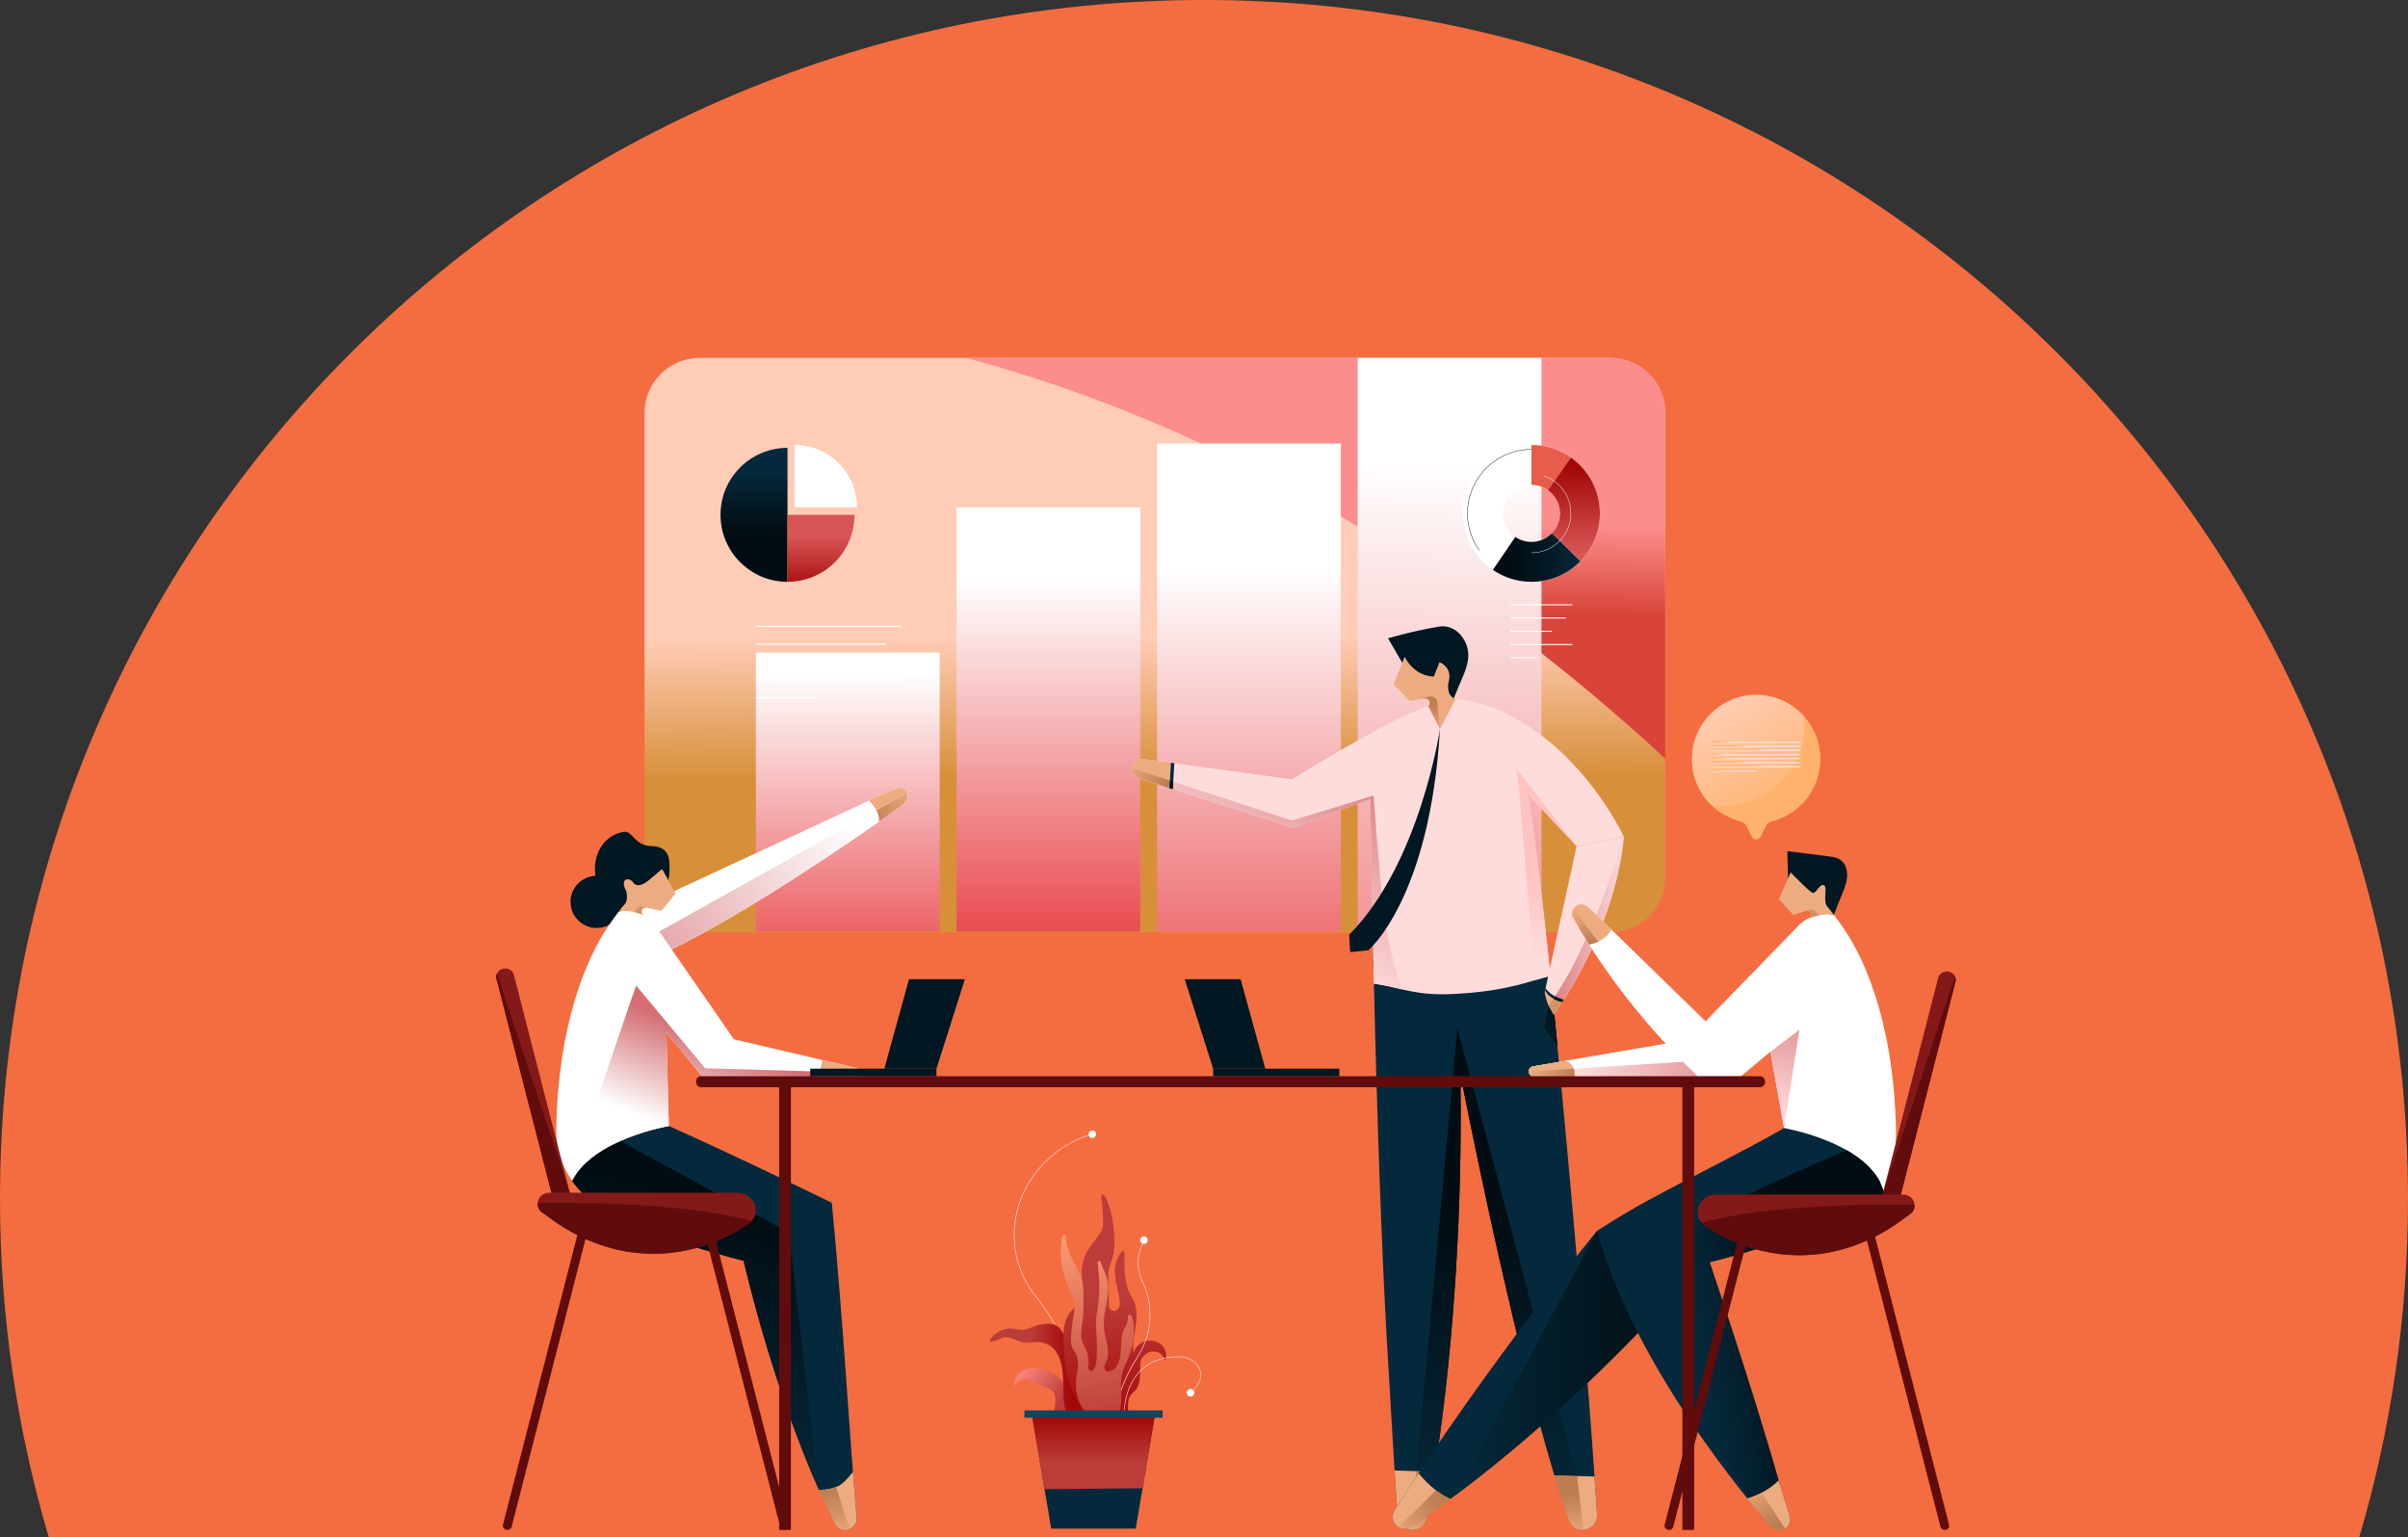<?xml version="1.0" encoding="UTF-8"?>
<svg width="296px" height="189px" viewBox="0 0 296 189" version="1.1" xmlns="http://www.w3.org/2000/svg" xmlns:xlink="http://www.w3.org/1999/xlink">
    <rect x="0" y="0" width="296" height="189" fill="#333333" stroke="none"/>
    <title>ill-02</title>
    <defs>
        <linearGradient x1="100.041%" y1="31.56%" x2="100.469%" y2="72.62%" id="linearGradient-1">
            <stop stop-color="#FFCCB6" offset="40%"></stop>
            <stop stop-color="#D88F39" offset="100%"></stop>
        </linearGradient>
        <linearGradient x1="101.112%" y1="27.464%" x2="100.172%" y2="64.334%" id="linearGradient-2">
            <stop stop-color="#FB8D8C" offset="40%"></stop>
            <stop stop-color="#D84439" offset="100%"></stop>
        </linearGradient>
        <linearGradient x1="55.756%" y1="18.352%" x2="54.741%" y2="160.876%" id="linearGradient-3">
            <stop stop-color="#FFFFFF" offset="0%"></stop>
            <stop stop-color="#E8464B" offset="100%"></stop>
        </linearGradient>
        <linearGradient x1="100.451%" y1="25.183%" x2="100.451%" y2="124.186%" id="linearGradient-4">
            <stop stop-color="#FFFFFF" offset="0%"></stop>
            <stop stop-color="#E8464B" offset="100%"></stop>
        </linearGradient>
        <linearGradient x1="100.452%" y1="16.937%" x2="100.452%" y2="102.695%" id="linearGradient-5">
            <stop stop-color="#FFFFFF" offset="0%"></stop>
            <stop stop-color="#E8464B" offset="100%"></stop>
        </linearGradient>
        <linearGradient x1="100.452%" y1="7.302%" x2="100.452%" y2="117.732%" id="linearGradient-6">
            <stop stop-color="#FFFFFF" offset="0%"></stop>
            <stop stop-color="#E8464B" offset="100%"></stop>
        </linearGradient>
        <linearGradient x1="27.694%" y1="0.015%" x2="90.983%" y2="43.071%" id="linearGradient-7">
            <stop stop-color="#F98178" offset="0%"></stop>
            <stop stop-color="#BC3C39" offset="100%"></stop>
        </linearGradient>
        <linearGradient x1="79.825%" y1="100.885%" x2="39.753%" y2="100.885%" id="linearGradient-8">
            <stop stop-color="#A30808" offset="0%"></stop>
            <stop stop-color="#BC3C39" offset="100%"></stop>
        </linearGradient>
        <linearGradient x1="-0.807%" y1="105%" x2="-0.807%" y2="46.157%" id="linearGradient-9">
            <stop stop-color="#A30808" offset="0%"></stop>
            <stop stop-color="#BC3C39" offset="100%"></stop>
        </linearGradient>
        <linearGradient x1="55.338%" y1="1.858%" x2="61.243%" y2="102.607%" id="linearGradient-10">
            <stop stop-color="#F9986F" offset="0%"></stop>
            <stop stop-color="#BC3C39" offset="100%"></stop>
        </linearGradient>
        <linearGradient x1="100.68%" y1="-0.398%" x2="100.68%" y2="61.611%" id="linearGradient-11">
            <stop stop-color="#A30808" offset="0%"></stop>
            <stop stop-color="#BC3C39" offset="100%"></stop>
        </linearGradient>
        <linearGradient x1="102.608%" y1="88.564%" x2="102.608%" y2="46.538%" id="linearGradient-12">
            <stop stop-color="#FFDCDC" offset="0%"></stop>
            <stop stop-color="#FFC3C2" offset="100%"></stop>
        </linearGradient>
        <linearGradient x1="100.516%" y1="111.038%" x2="100.516%" y2="40.624%" id="linearGradient-13">
            <stop stop-color="#05293C" offset="0%"></stop>
            <stop stop-color="#010D12" offset="100%"></stop>
        </linearGradient>
        <linearGradient x1="86.143%" y1="110.079%" x2="69.255%" y2="23.325%" id="linearGradient-14">
            <stop stop-color="#EDAC80" offset="0%"></stop>
            <stop stop-color="#BD7E52" offset="100%"></stop>
        </linearGradient>
        <linearGradient x1="53.854%" y1="125.693%" x2="57.095%" y2="24.086%" id="linearGradient-15">
            <stop stop-color="#EDAC80" offset="0%"></stop>
            <stop stop-color="#BD7E52" offset="100%"></stop>
        </linearGradient>
        <linearGradient x1="67.732%" y1="116.267%" x2="61.585%" y2="36.378%" id="linearGradient-16">
            <stop stop-color="#EDAC80" offset="0%"></stop>
            <stop stop-color="#BD7E52" offset="100%"></stop>
        </linearGradient>
        <linearGradient x1="86.31%" y1="100.294%" x2="143.881%" y2="31.643%" id="linearGradient-17">
            <stop stop-color="#FFDCDC" offset="0%"></stop>
            <stop stop-color="#D46E72" offset="100%"></stop>
        </linearGradient>
        <linearGradient x1="-28.431%" y1="52.826%" x2="91.012%" y2="64.189%" id="linearGradient-18">
            <stop stop-color="#EDAC80" offset="0%"></stop>
            <stop stop-color="#BD7E52" offset="100%"></stop>
        </linearGradient>
        <linearGradient x1="100%" y1="-0.453%" x2="0%" y2="-0.453%" id="linearGradient-19">
            <stop stop-color="#FFDCDC" offset="0%"></stop>
            <stop stop-color="#D46E72" offset="100%"></stop>
        </linearGradient>
        <linearGradient x1="88.913%" y1="44.297%" x2="-62.609%" y2="91.989%" id="linearGradient-20">
            <stop stop-color="#FFFFFF" offset="0%"></stop>
            <stop stop-color="#D46E72" offset="100%"></stop>
        </linearGradient>
        <linearGradient x1="131.044%" y1="21.657%" x2="-13.616%" y2="106.435%" id="linearGradient-21">
            <stop stop-color="#EDAC80" offset="0%"></stop>
            <stop stop-color="#BD7E52" offset="100%"></stop>
        </linearGradient>
        <linearGradient x1="12.487%" y1="94.115%" x2="24.704%" y2="11.773%" id="linearGradient-22">
            <stop stop-color="#05293C" offset="0%"></stop>
            <stop stop-color="#010D12" offset="100%"></stop>
        </linearGradient>
        <linearGradient x1="34.984%" y1="123.999%" x2="23.968%" y2="11.443%" id="linearGradient-23">
            <stop stop-color="#EDAC80" offset="0%"></stop>
            <stop stop-color="#BD7E52" offset="100%"></stop>
        </linearGradient>
        <linearGradient x1="4.912%" y1="56.07%" x2="29.18%" y2="14.647%" id="linearGradient-24">
            <stop stop-color="#FFFFFF" offset="0%"></stop>
            <stop stop-color="#D46E72" offset="100%"></stop>
        </linearGradient>
        <linearGradient x1="26.217%" y1="26.519%" x2="101.018%" y2="35.236%" id="linearGradient-25">
            <stop stop-color="#FFDCDC" offset="0%"></stop>
            <stop stop-color="#D46E72" offset="100%"></stop>
        </linearGradient>
        <linearGradient x1="0%" y1="-0.314%" x2="100%" y2="-0.314%" id="linearGradient-26">
            <stop stop-color="#05293C" offset="0%"></stop>
            <stop stop-color="#010D12" offset="100%"></stop>
        </linearGradient>
        <linearGradient x1="9.48%" y1="15.664%" x2="49.198%" y2="4.39%" id="linearGradient-27">
            <stop stop-color="#05293C" offset="0%"></stop>
            <stop stop-color="#010D12" offset="100%"></stop>
        </linearGradient>
        <linearGradient x1="40.746%" y1="88.992%" x2="51.378%" y2="-63.64%" id="linearGradient-28">
            <stop stop-color="#FFDCDC" offset="0%"></stop>
            <stop stop-color="#D46E72" offset="100%"></stop>
        </linearGradient>
        <linearGradient x1="0%" y1="-10.02%" x2="99.451%" y2="-10.02%" id="linearGradient-29">
            <stop stop-color="#EDAC80" offset="0%"></stop>
            <stop stop-color="#BD7E52" offset="100%"></stop>
        </linearGradient>
        <linearGradient x1="26.148%" y1="-4.679%" x2="80.868%" y2="90.436%" id="linearGradient-30">
            <stop stop-color="#EDAC80" offset="0%"></stop>
            <stop stop-color="#BD7E52" offset="100%"></stop>
        </linearGradient>
        <linearGradient x1="28.929%" y1="-42.84%" x2="89.961%" y2="71.311%" id="linearGradient-31">
            <stop stop-color="#EDAC80" offset="0%"></stop>
            <stop stop-color="#BD7E52" offset="100%"></stop>
        </linearGradient>
        <linearGradient x1="-34.133%" y1="75.872%" x2="69.143%" y2="22.305%" id="linearGradient-32">
            <stop stop-color="#EDAC80" offset="0%"></stop>
            <stop stop-color="#BD7E52" offset="100%"></stop>
        </linearGradient>
        <linearGradient x1="41.737%" y1="-79.297%" x2="133.799%" y2="78.005%" id="linearGradient-33">
            <stop stop-color="#FFDCDC" offset="0%"></stop>
            <stop stop-color="#FFB26C" offset="100%"></stop>
        </linearGradient>
        <linearGradient x1="5.3%" y1="58.152%" x2="-1.641%" y2="49.125%" id="linearGradient-34">
            <stop stop-color="#FFDCDC" offset="0%"></stop>
            <stop stop-color="#FFB26C" offset="100%"></stop>
        </linearGradient>
        <linearGradient x1="5.016%" y1="57.787%" x2="-1.916%" y2="48.76%" id="linearGradient-35">
            <stop stop-color="#FFDCDC" offset="0%"></stop>
            <stop stop-color="#FFB26C" offset="100%"></stop>
        </linearGradient>
        <linearGradient x1="4.741%" y1="57.415%" x2="-2.201%" y2="48.388%" id="linearGradient-36">
            <stop stop-color="#FFDCDC" offset="0%"></stop>
            <stop stop-color="#FFB26C" offset="100%"></stop>
        </linearGradient>
        <linearGradient x1="4.456%" y1="57.033%" x2="-2.531%" y2="48.005%" id="linearGradient-37">
            <stop stop-color="#FFDCDC" offset="0%"></stop>
            <stop stop-color="#FFB26C" offset="100%"></stop>
        </linearGradient>
        <linearGradient x1="4.172%" y1="56.676%" x2="-2.806%" y2="47.649%" id="linearGradient-38">
            <stop stop-color="#FFDCDC" offset="0%"></stop>
            <stop stop-color="#FFB26C" offset="100%"></stop>
        </linearGradient>
        <linearGradient x1="3.897%" y1="56.308%" x2="-3.09%" y2="47.281%" id="linearGradient-39">
            <stop stop-color="#FFDCDC" offset="0%"></stop>
            <stop stop-color="#FFB26C" offset="100%"></stop>
        </linearGradient>
        <linearGradient x1="3.613%" y1="55.938%" x2="-3.374%" y2="46.911%" id="linearGradient-40">
            <stop stop-color="#FFDCDC" offset="0%"></stop>
            <stop stop-color="#FFB26C" offset="100%"></stop>
        </linearGradient>
        <linearGradient x1="6.713%" y1="72.343%" x2="-7.331%" y2="36.066%" id="linearGradient-41">
            <stop stop-color="#FFDCDC" offset="0%"></stop>
            <stop stop-color="#FFB26C" offset="100%"></stop>
        </linearGradient>
        <linearGradient x1="101.241%" y1="16.666%" x2="101.241%" y2="62.663%" id="linearGradient-42">
            <stop stop-color="#05293C" offset="0%"></stop>
            <stop stop-color="#010D12" offset="100%"></stop>
        </linearGradient>
        <linearGradient x1="-1.242%" y1="114.091%" x2="-1.242%" y2="32.527%" id="linearGradient-43">
            <stop stop-color="#A30808" offset="0%"></stop>
            <stop stop-color="#D85555" offset="100%"></stop>
        </linearGradient>
        <linearGradient x1="101.595%" y1="9.539%" x2="101.595%" y2="92.024%" id="linearGradient-44">
            <stop stop-color="#A30808" offset="0%"></stop>
            <stop stop-color="#D85555" offset="100%"></stop>
        </linearGradient>
        <linearGradient x1="103.616%" y1="101.713%" x2="25.565%" y2="101.713%" id="linearGradient-45">
            <stop stop-color="#05293C" offset="0%"></stop>
            <stop stop-color="#010D12" offset="100%"></stop>
        </linearGradient>
    </defs>
    <g id="Page-1" stroke="none" stroke-width="1" fill="none" fill-rule="evenodd">
        <g id="ill-02">
            <path d="M5.996,189 L290.004,189 C293.906,175.796 296,161.822 296,147.363 C296,65.978 229.737,0 148,0 C66.263,0 0,65.978 0,147.363 C0,161.822 2.094,175.796 5.996,189 Z" id="Path" fill="#F36D40"></path>
            <path d="M197.935,114.648 L85.997,114.648 C82.259,114.648 79.228,111.616 79.228,107.879 L79.228,50.764 C79.228,47.027 82.259,44 85.997,44 L197.935,44 C201.672,44 204.699,47.027 204.699,50.764 L204.699,107.879 C204.699,111.616 201.672,114.648 197.935,114.648 Z" id="Path" fill="url(#linearGradient-1)" fill-rule="nonzero" style="mix-blend-mode: overlay;"></path>
            <path d="M118.749,44 L197.935,44 C201.672,44 204.699,47.027 204.699,50.764 L204.699,93.277 C172.249,63.26 140.856,49.915 118.749,44 Z" id="Path" fill="url(#linearGradient-2)" fill-rule="nonzero" style="mix-blend-mode: overlay;"></path>
            <polygon id="Path" fill="url(#linearGradient-3)" fill-rule="nonzero" points="189.484 114.54 166.891 114.54 166.891 44 189.484 44"></polygon>
            <polygon id="Path" fill="url(#linearGradient-4)" fill-rule="nonzero" points="164.825 114.541 142.231 114.541 142.231 54.527 164.825 54.527"></polygon>
            <polygon id="Path" fill="url(#linearGradient-5)" fill-rule="nonzero" points="140.166 114.54 117.578 114.54 117.578 62.375 140.166 62.375"></polygon>
            <polygon id="Path" fill="url(#linearGradient-6)" fill-rule="nonzero" points="115.508 114.54 92.919 114.54 92.919 80.228 115.508 80.228"></polygon>
            <path d="M126.362,168.291 C128.703,167.718 130.641,169.763 130.703,170.014 C130.938,170.996 131.5,171.824 131.889,172.739 C132.098,173.23 132.267,173.751 132.369,174.283 L129.383,174.283 C129.583,173.271 129.956,172.253 129.568,171.338 C129.199,170.464 128.213,170.684 127.635,170.188 C127.073,169.702 126.357,169.554 125.922,169.579 C125.508,169.605 125.109,169.82 124.695,170.418 C124.572,170.101 124.716,168.695 126.362,168.291 Z" id="Path" fill="url(#linearGradient-7)" fill-rule="nonzero"></path>
            <path d="M131.474,167.631 C131.269,164.482 127.506,159.67 127.47,159.624 C127.402,159.543 127.334,159.461 127.266,159.379 C124.27,155.683 123.774,150.508 125.998,146.193 C128.876,140.605 134.214,139.424 134.265,139.414 L134.281,139.491 C134.229,139.501 128.928,140.677 126.07,146.229 C123.861,150.519 124.352,155.657 127.327,159.328 C127.395,159.41 127.464,159.492 127.532,159.573 C127.573,159.624 131.351,164.451 131.555,167.626 L131.474,167.631 Z" id="Path" fill="#FFCCCC" fill-rule="nonzero"></path>
            <path d="M124.49,163.347 C124.848,163.393 125.196,163.515 125.554,163.515 C126.111,163.521 126.633,163.244 127.159,163.055 C127.66,162.881 128.177,162.779 128.698,162.759 C129.117,162.743 129.562,162.784 129.93,163.025 C130.687,163.526 130.902,164.681 131.51,165.407 C132.016,166.005 132.778,166.286 133.192,166.977 C133.407,167.324 133.504,167.749 133.586,168.168 C133.995,170.167 134.21,172.227 134.174,174.283 L131.546,174.283 C131.111,173.756 130.861,173.051 130.759,172.33 C130.697,171.87 130.708,171.409 130.713,170.949 C130.713,170.445 130.697,169.942 130.667,169.441 C130.631,168.771 130.569,168.102 130.391,167.462 C130.217,166.823 129.92,166.22 129.48,165.785 C128.821,165.131 127.906,164.932 127.042,165.013 C126.73,165.044 126.418,165.105 126.111,165.09 C125.191,165.039 124.347,164.313 123.437,164.431 C122.962,164.492 122.108,165.131 121.663,164.865 C121.801,164.349 122.461,163.889 122.859,163.674 C123.366,163.398 123.933,163.275 124.49,163.347 Z" id="Path" fill="url(#linearGradient-8)" fill-rule="nonzero"></path>
            <path d="M135.462,147.865 C135.437,147.64 135.227,146.981 135.472,146.873 C135.667,146.786 135.933,147.226 135.999,147.379 C137.037,149.839 137.221,153.239 136.725,154.737 C136.567,155.212 136.382,155.677 136.296,156.179 C136.224,156.628 136.234,157.099 136.244,157.559 C136.268,158.503 136.292,159.446 136.316,160.386 C136.321,160.529 136.321,160.678 136.377,160.811 C136.475,161.056 136.73,161.179 136.965,161.174 C136.969,161.174 136.97,161.174 136.97,161.174 C137.369,161.153 137.676,160.739 137.656,160.274 C137.589,158.791 136.904,157.329 137.068,155.836 C137.155,155.095 137.456,154.389 137.916,153.862 C138.029,153.73 138.249,153.816 138.238,153.99 C138.167,155.749 138.172,157.574 138.913,159.088 C139.092,159.446 139.302,159.778 139.45,160.151 C140.202,162.058 139.056,164.292 139.343,166.363 C139.604,165.289 140.687,164.717 141.643,164.834 C142.155,164.901 142.666,165.136 143.003,165.586 C143.341,166.036 143.469,166.726 143.228,167.253 C143.157,167.36 143.096,166.956 142.932,166.726 C142.819,166.568 142.697,166.44 142.569,166.348 C142.38,166.199 141.633,166.036 141.066,166.327 C140.795,166.465 140.468,166.793 140.309,167.084 C140.212,167.268 140.181,167.488 140.171,167.708 C140.115,168.807 140.268,170.09 139.604,170.878 C139.445,171.067 139.246,171.2 139.082,171.389 C138.504,172.084 138.607,173.245 138.816,174.18 L133.238,174.18 C132.891,172.774 132.057,171.599 131.551,170.254 C130.999,168.776 130.856,167.145 130.753,165.54 C130.661,164.006 130.677,162.252 131.653,161.209 C132.164,160.662 132.931,160.33 133.126,159.553 C133.177,159.348 133.182,159.129 133.182,158.919 C133.202,157.876 132.574,156.235 133.438,154.241 C133.576,153.924 133.755,153.637 133.949,153.367 L135.007,151.935 C135.207,151.664 135.411,151.383 135.508,151.045 C135.59,150.779 135.595,150.488 135.595,150.202 C135.595,149.419 135.549,148.637 135.462,147.865 Z" id="Path" fill="url(#linearGradient-9)" fill-rule="nonzero"></path>
            <path d="M138.233,173.403 L138.151,173.398 C138.151,173.367 138.233,170.305 140.294,168.372 C141.5,167.232 143.147,166.706 145.181,166.792 C146.102,166.828 146.94,167.324 147.38,168.076 C147.779,168.766 147.942,169.855 146.47,171.108 L146.419,171.046 C147.569,170.07 147.866,169.083 147.308,168.117 C146.884,167.386 146.071,166.91 145.176,166.869 C143.167,166.782 141.541,167.309 140.345,168.429 C138.31,170.341 138.233,173.373 138.233,173.403 Z" id="Path" fill="#FFCCCC" fill-rule="nonzero"></path>
            <path d="M137.379,173.163 C137.354,171.092 138.703,168.521 139.844,166.726 C141.587,163.975 141.802,160.58 140.426,157.646 C140.345,157.467 140.288,157.37 140.288,157.365 C139.205,154.68 140.549,152.656 140.564,152.635 L140.631,152.681 C140.616,152.702 139.297,154.691 140.36,157.334 C140.36,157.334 140.416,157.436 140.498,157.61 C141.889,160.575 141.669,163.996 139.91,166.767 C138.985,168.229 137.436,171 137.456,173.163 L137.379,173.163 Z" id="Path" fill="#FFCCCC" fill-rule="nonzero"></path>
            <path d="M134.036,174.304 C133.785,173.843 133.371,173.531 133.074,173.107 C132.512,172.31 132.221,171.016 132.262,169.983 C132.308,168.95 132.65,168.081 132.456,167.074 C132.405,166.808 132.328,166.542 132.195,166.312 C132.088,166.128 131.945,165.97 131.842,165.781 C131.597,165.32 131.612,164.738 131.653,164.196 C131.725,163.296 131.842,162.401 132.006,161.517 C132.077,161.128 132.159,160.739 132.108,160.346 C132.067,160.008 131.929,159.696 131.796,159.39 C130.978,157.518 130.206,155.591 130.411,153.198 C130.457,152.718 130.477,152.339 130.615,151.93 C130.687,151.71 131.014,151.756 131.019,151.992 C131.04,152.554 131.157,153.116 131.331,153.648 C131.607,154.487 132.021,155.259 132.42,156.031 C132.645,156.465 132.865,156.91 132.988,157.396 C133.115,157.892 133.136,158.413 133.151,158.935 C133.192,160.049 133.233,161.174 133.095,162.278 C132.972,163.224 132.732,164.237 133.09,165.101 C133.197,165.366 133.356,165.597 133.478,165.852 C133.8,166.542 133.821,167.35 133.785,168.148 C133.775,168.439 134.041,168.649 134.266,168.511 C134.388,168.434 134.496,168.316 134.572,168.184 C134.741,167.872 134.772,167.493 134.792,167.125 C134.843,166.179 134.849,165.223 134.797,164.272 C134.757,163.536 134.69,162.79 134.751,162.053 C134.792,161.614 134.879,161.179 134.951,160.745 C135.16,159.395 135.201,158.009 135.063,156.649 C135.017,156.189 134.951,155.714 134.935,155.248 C134.93,155.018 135.242,154.962 135.314,155.177 C135.559,155.949 135.963,156.69 136.127,157.498 C136.515,159.395 135.513,161.343 135.702,163.28 C135.83,164.61 136.505,165.965 136.065,167.197 C135.978,167.427 135.856,167.657 135.774,167.892 C135.646,168.24 135.871,168.633 136.198,168.618 C136.658,168.603 137.129,168.25 137.379,167.775 C137.727,167.12 137.768,166.312 137.799,165.545 C137.829,164.778 137.875,163.971 138.228,163.321 C138.3,163.188 138.381,163.071 138.448,162.938 C138.606,162.611 138.647,162.243 138.652,161.869 C138.652,161.639 138.964,161.557 139.067,161.767 C139.286,162.202 139.368,162.754 139.384,163.27 C139.419,164.461 139.21,165.658 138.785,166.747 C138.489,167.514 138.075,168.235 137.901,169.053 C137.722,169.912 137.819,170.812 137.829,171.696 C137.834,172.581 137.778,173.572 137.287,174.247 L134.036,174.304 Z" id="Path" fill="url(#linearGradient-10)" fill-rule="nonzero"></path>
            <polygon id="Path" fill="#11455B" fill-rule="nonzero" points="142.906 174.303 125.921 174.303 125.921 173.398 142.906 173.398"></polygon>
            <polygon id="Path" fill="#05293C" fill-rule="nonzero" points="139.609 187.944 129.22 187.944 126.914 174.303 141.91 174.303"></polygon>
            <polygon id="Path" fill="url(#linearGradient-11)" fill-rule="nonzero" style="mix-blend-mode: multiply;" points="128.397 183.092 126.914 174.303 141.91 174.303 140.447 182.975"></polygon>
            <path d="M134.742,139.45 C134.742,139.711 134.532,139.92 134.277,139.92 C134.016,139.92 133.806,139.711 133.806,139.45 C133.806,139.194 134.016,138.985 134.277,138.985 C134.532,138.985 134.742,139.194 134.742,139.45 Z" id="Path" fill="#FFFFFF" fill-rule="nonzero"></path>
            <path d="M141.086,152.467 C141.086,152.722 140.876,152.932 140.62,152.932 C140.36,152.932 140.15,152.722 140.15,152.467 C140.15,152.211 140.36,152.001 140.62,152.001 C140.876,152.001 141.086,152.211 141.086,152.467 Z" id="Path" fill="#FFFFFF" fill-rule="nonzero"></path>
            <path d="M146.813,171.236 C146.813,171.496 146.603,171.706 146.342,171.706 C146.087,171.706 145.877,171.496 145.877,171.236 C145.877,170.98 146.087,170.77 146.342,170.77 C146.603,170.77 146.813,170.98 146.813,171.236 Z" id="Path" fill="#FFFFFF" fill-rule="nonzero"></path>
            <path d="M168.896,120.929 C178.605,122.361 186.964,120.837 190.584,119.968 C192.389,137.51 194.255,159.31 195.267,171.474 C195.513,174.413 195.952,180.728 196.326,186.173 C196.464,188.264 193.524,188.862 192.844,186.888 C186.627,168.897 179.525,132.126 179.525,132.126 C179.888,156.304 177.429,175.906 175.343,186.638 C174.944,188.703 171.938,188.519 171.795,186.423 C171.345,179.858 170.844,170.901 170.69,168.431 C169.269,145.731 168.635,111.128 168.446,98.474 C168.517,103.438 168.661,111.113 168.896,120.929 Z" id="Path" fill="#05293C" fill-rule="nonzero"></path>
            <path d="M139.999,95.692 C138.618,95.135 139.119,93.069 140.96,93.371 L158.819,95.815 C158.819,95.815 171.028,88.177 175.594,86.842 C176.417,86.602 176.775,86.029 177.542,85.968 C178.303,85.912 178.191,85.825 178.953,85.912 C180.405,86.08 182.757,86.622 184.393,87.364 C194.644,91.975 199.593,102.85 199.593,102.85 L193.805,104.052 L187.69,97.134 C188.513,101.72 189.536,109.752 190.584,119.968 C188.319,120.509 185.574,121.823 178.973,122.192 C173.871,122.473 172.536,121.466 168.896,120.929 C168.523,105.222 168.446,98.218 168.446,98.218 L158.987,101.766 L139.999,95.692 Z" id="Path" fill="#FFDCDC" fill-rule="nonzero"></path>
            <path d="M190.583,119.967 L188.697,120.504 L186.672,96.5 L187.689,97.134 C188.456,99.235 190.583,119.967 190.583,119.967 Z" id="Path" fill="url(#linearGradient-12)" fill-rule="nonzero"></path>
            <path d="M172.372,81.489 L170.623,78.483 C170.623,78.483 173.45,77.614 176.922,77.036 C178.998,76.694 180.685,78.846 180.475,80.937 C180.342,82.266 179.708,83.35 178.655,85.963 L175.214,84.859 L172.372,81.489 Z" id="Path" fill="#011721" fill-rule="nonzero"></path>
            <path d="M175.594,86.842 C175.895,86.535 175.767,86.009 175.353,85.896 C175.215,85.855 175.062,85.85 174.914,85.876 L173.272,86.193 L171.33,84.112 L172.669,80.737 C172.669,80.737 173.661,83.074 176.253,83.181 L176.948,81.407 C176.948,81.407 178.666,82.052 178.032,83.974 C178.032,83.974 177.761,85.682 178.953,85.912 L177.01,89.629 L175.594,86.842 Z" id="Path" fill="#EDAC80" fill-rule="nonzero"></path>
            <path d="M196.003,181.535 C196.111,183.084 196.218,184.664 196.325,186.172 C196.463,188.263 193.523,188.862 192.843,186.888 C192.261,185.201 191.668,183.355 191.08,181.387 L196.003,181.535 Z" id="Path" fill="#EDAC80" fill-rule="nonzero"></path>
            <path d="M171.794,186.423 C171.671,184.659 171.548,182.727 171.426,180.794 L176.339,180.942 C176.007,183.049 175.669,184.951 175.342,186.638 C174.943,188.703 171.937,188.519 171.794,186.423 Z" id="Path" fill="#EDAC80" fill-rule="nonzero"></path>
            <path d="M176.339,180.936 L174.105,180.87 L179.151,126.394 L193.871,181.468 L191.079,181.386 C185.358,162.331 179.524,132.125 179.524,132.125 C179.831,152.505 178.134,169.632 176.339,180.936 Z" id="Path" fill="url(#linearGradient-13)" fill-rule="nonzero"></path>
            <polygon id="Path" fill="#FFC3C2" fill-rule="nonzero" points="186.672 96.5 186.38 94.46 193.804 104.051"></polygon>
            <path d="M175.629,85.651 C176.038,85.543 176.463,85.733 176.652,86.111 L177.01,89.628 L175.593,86.842 C175.895,86.535 175.767,86.009 175.353,85.896 C175.215,85.855 175.062,85.85 174.913,85.876 L174.397,85.978 L175.629,85.651 Z" id="Path" fill="url(#linearGradient-14)" fill-rule="nonzero"></path>
            <path d="M174.105,180.87 L176.339,180.942 C176.007,183.048 175.669,184.95 175.342,186.638 C175.153,187.624 174.366,188.09 173.583,188.09 L174.105,180.87 Z" id="Path" fill="url(#linearGradient-15)" fill-rule="nonzero"></path>
            <path d="M193.871,181.469 L194.633,188.084 C193.902,188.136 193.145,187.767 192.843,186.888 C192.261,185.201 191.668,183.355 191.08,181.387 L193.871,181.469 Z" id="Path" fill="url(#linearGradient-16)" fill-rule="nonzero"></path>
            <path d="M199.592,102.85 C199.592,102.85 199.214,112.119 192.092,123.132 C191.494,124.058 190.717,125.039 190.717,125.039 C190.236,125.689 189.198,125.489 189.469,124.053 L189.561,123.541 C189.75,122.457 193.805,104.052 193.805,104.052 L199.592,102.85 Z" id="Path" fill="#FFDCDC" fill-rule="nonzero"></path>
            <path d="M170.036,111.537 C170.874,118.214 172.383,121.65 172.383,121.65 C171.329,121.404 170.281,121.133 168.896,120.929 C168.522,105.223 168.446,98.218 168.446,98.218 L158.987,101.766 L139.999,95.692 C139.421,95.457 139.175,94.961 139.216,94.481 L158.819,100.867 L168.839,97.819 C168.839,97.819 169.606,108.152 170.036,111.537 Z" id="Path" fill="url(#linearGradient-17)" fill-rule="nonzero"></path>
            <path d="M143.767,96.899 L139.999,95.692 C138.618,95.135 139.119,93.069 140.96,93.371 L143.93,93.775 L143.767,96.899 Z" id="Path" fill="#EDAC80" fill-rule="nonzero"></path>
            <path d="M143.767,96.899 L139.999,95.692 C139.421,95.457 139.175,94.961 139.216,94.481 L143.818,95.979 L143.767,96.899 Z" id="Path" fill="url(#linearGradient-18)" fill-rule="nonzero"></path>
            <polygon id="Path" fill="#05293C" fill-rule="nonzero" points="144.17 97.027 143.756 96.899 143.93 93.775 144.354 93.831"></polygon>
            <polygon id="Path" fill="#011721" fill-rule="nonzero" points="143.817 95.979 144.221 96.112 144.17 97.027 143.766 96.899"></polygon>
            <path d="M190.717,125.039 C190.323,125.571 189.566,125.52 189.449,124.702 C195.185,118.199 199.592,102.85 199.592,102.85 C199.592,102.85 199.214,112.119 192.092,123.132 C191.494,124.058 190.717,125.039 190.717,125.039 Z" id="Path" fill="url(#linearGradient-19)" fill-rule="nonzero"></path>
            <path d="M189.561,123.541 C189.592,123.362 189.73,122.713 189.929,121.767 C189.934,121.767 190.328,122.805 192.031,123.219 C191.443,124.119 190.717,125.039 190.717,125.039 C190.236,125.689 189.198,125.489 189.469,124.052 L189.561,123.541 Z" id="Path" fill="#EDAC80" fill-rule="nonzero"></path>
            <path d="M190.456,125.269 C190.412,125.296 190.367,125.32 190.323,125.341 C190.289,125.351 190.255,125.36 190.221,125.366 C190.185,125.377 190.154,125.377 190.124,125.382 C190.078,125.382 190.032,125.387 189.986,125.377 C189.975,125.377 189.97,125.371 189.96,125.371 C189.715,125.315 189.505,125.1 189.449,124.702 C189.955,124.124 190.451,123.48 190.937,122.784 C191.223,122.953 191.576,123.112 192.031,123.219 C192.031,123.222 192.031,123.224 192.031,123.224 C191.443,124.119 190.717,125.039 190.717,125.039 C190.66,125.111 190.599,125.172 190.528,125.223 C190.507,125.244 190.482,125.254 190.456,125.269 Z" id="Path" fill="#D39266" fill-rule="nonzero"></path>
            <path d="M189.566,120.29 C189.566,120.29 189.935,123.684 191.09,124.978 L191.448,128.639 L188.631,124.727 L189.566,120.29 Z" id="Path" fill="#05293C" fill-rule="nonzero"></path>
            <polygon id="Path" fill="#011721" fill-rule="nonzero" points="191.09 124.978 191.448 128.639 189.827 126.394 190.333 123.618"></polygon>
            <path d="M189.995,121.47 C189.995,121.47 190.348,122.104 191.146,122.483 L190.936,122.784 C190.936,122.784 190.164,122.344 189.929,121.767 L189.995,121.47 Z" id="Path" fill="#05293C" fill-rule="nonzero"></path>
            <path d="M191.147,122.483 C191.147,122.483 191.678,122.739 192.225,122.923 L192.031,123.219 C192.031,123.219 191.31,123.045 190.937,122.785 L191.147,122.483 Z" id="Path" fill="#011721" fill-rule="nonzero"></path>
            <path d="M168.195,116.833 L165.966,117.053 L165.848,114.921 C174.54,106.173 177.009,89.628 177.009,89.628 C175.782,110.534 168.195,116.833 168.195,116.833 Z" id="Path" fill="#011721" fill-rule="nonzero"></path>
            <path d="M76.543,112.498 L109.889,97.016 C111.244,96.331 112.338,97.952 110.937,98.969 C110.937,98.969 91.038,113.398 79.074,118.311 C77.607,118.909 76.543,112.498 76.543,112.498 Z" id="Path" fill="#FFFFFF" fill-rule="nonzero"></path>
            <path d="M110.937,98.969 C110.937,98.969 109.864,99.752 108.059,101.009 C108.1,99.736 107.164,98.775 106.801,98.453 L109.889,97.016 C111.244,96.331 112.338,97.952 110.937,98.969 Z" id="Path" fill="#EDAC80" fill-rule="nonzero"></path>
            <path d="M110.938,98.969 C110.938,98.969 92.476,112.36 80.425,117.728 L80.001,117.682 L81.043,114.522 L111.515,97.492 C111.689,97.932 111.567,98.509 110.938,98.969 Z" id="Path" fill="url(#linearGradient-20)" fill-rule="nonzero"></path>
            <path d="M107.717,99.614 L111.516,97.492 C111.689,97.932 111.567,98.509 110.938,98.969 C110.938,98.969 109.864,99.752 108.059,101.01 C108.08,100.483 107.926,100.013 107.717,99.614 Z" id="Path" fill="url(#linearGradient-21)" fill-rule="nonzero"></path>
            <path d="M76.58,102.282 C77.817,102.032 77.858,103.944 80.041,104.016 C82.326,104.087 82.301,105.59 82.301,106.971 C82.301,109.614 80.159,111.751 77.515,111.751 C72.249,111.751 71.467,103.32 76.58,102.282 Z" id="Path" fill="#011721" fill-rule="nonzero"></path>
            <path d="M73.338,107.676 C75.113,107.676 76.544,109.113 76.544,110.882 C76.544,112.656 75.113,114.087 73.338,114.087 C71.57,114.087 70.133,112.656 70.133,110.882 C70.133,109.113 71.57,107.676 73.338,107.676 Z" id="Path" fill="#011721" fill-rule="nonzero"></path>
            <path d="M70.316,145.168 C72.898,140.004 82.214,138.435 82.214,138.435 C91.166,142.428 102.251,147.878 102.251,147.878 C103.733,163.293 104.505,177.966 105.313,186.535 C105.461,188.105 103.324,188.713 102.614,187.302 C95.481,173.145 91.412,155.01 91.412,155.01 C82.086,152.633 76.539,150.107 73.241,147.98 C72.075,147.229 71.088,146.268 70.316,145.168 Z" id="Path" fill="#05293C" fill-rule="nonzero"></path>
            <path d="M91.412,155.01 C82.086,152.632 76.539,150.107 73.241,147.98 C72.075,147.228 71.088,146.267 70.316,145.168 C71.446,142.908 73.865,141.338 76.227,140.285 L96.984,151.538 L100.635,183.104 C94.735,169.806 91.412,155.01 91.412,155.01 Z" id="Path" fill="url(#linearGradient-22)" fill-rule="nonzero"></path>
            <path d="M102.614,187.302 C101.94,185.958 101.29,184.572 100.667,183.176 C100.667,183.176 101.929,183.238 103.1,182.675 C103.836,182.317 104.849,180.947 104.849,180.947 C105.002,183.007 105.161,184.884 105.314,186.535 C105.462,188.105 103.325,188.713 102.614,187.302 Z" id="Path" fill="#EDAC80" fill-rule="nonzero"></path>
            <path d="M104.419,187.987 C103.79,188.233 102.998,188.059 102.614,187.302 C101.94,185.958 101.29,184.572 100.667,183.176 C100.667,183.176 101.704,183.227 102.773,182.813 L104.419,187.987 Z" id="Path" fill="url(#linearGradient-23)" fill-rule="nonzero"></path>
            <path d="M219.793,107.953 L219.711,104.645 L224.972,105.31 C225.975,105.412 226.716,105.831 226.961,106.808 C227.36,108.413 226.465,109.604 225.417,112.524 L223.781,112.161 L220.008,109.609 L219.793,107.953 Z" id="Path" fill="#011721" fill-rule="nonzero"></path>
            <path d="M104.96,132.361 L86.309,132.361 L81.912,126.905 L82.214,138.434 C82.214,138.434 72.898,140.004 70.316,145.168 C69.033,143.332 68.338,141.108 68.379,138.803 C68.609,125.975 72.044,117.907 74.764,113.873 C75.189,113.239 75.613,112.661 76.027,112.119 C77.075,111.669 79.161,112.498 79.161,112.498 C79.199,112.511 79.238,112.53 79.279,112.554 C79.709,112.774 80.066,113.106 80.337,113.505 L81.61,115.34 L90.22,127.78 L105.103,131.266 C105.875,131.399 105.743,132.355 104.96,132.361 Z" id="Path" fill="#FFFFFF" fill-rule="nonzero"></path>
            <path d="M83.037,109.855 L81.299,111.987 L79.448,111.593 C79.213,111.547 78.978,111.675 78.901,111.9 C78.814,112.14 78.932,112.396 79.162,112.498 C79.162,112.498 77.071,111.67 76.022,112.125 C76.483,111.521 76.416,111.583 76.846,111.097 C77.132,110.77 77.117,109.839 76.953,109.517 C76.125,107.881 77.408,107.871 77.797,108.459 C78.349,109.282 79.371,108.561 79.98,108.029 C81.222,106.951 81.396,106.843 81.396,106.843 L83.037,109.855 Z" id="Path" fill="#EDAC80" fill-rule="nonzero"></path>
            <path d="M69.412,148.578 C68.823,148.711 68.23,148.369 68.087,147.817 L61.032,120.341 C60.889,119.789 61.252,119.231 61.845,119.103 C62.433,118.97 63.026,119.308 63.169,119.86 L70.224,147.341 C70.368,147.893 70.004,148.445 69.412,148.578 Z" id="Path" fill="#841919" fill-rule="nonzero"></path>
            <path d="M61.093,119.691 L70.046,146.646 L70.225,147.341 C70.368,147.893 70.005,148.445 69.412,148.578 C68.824,148.711 68.231,148.369 68.088,147.817 L61.032,120.341 C60.971,120.116 61.001,119.891 61.093,119.691 Z" id="Path" fill="#600C0C" fill-rule="nonzero"></path>
            <path d="M67.919,149.984 L66.646,149.069 C65.552,148.282 66.15,146.646 67.53,146.646 L90.619,146.646 C92.854,146.646 93.764,149.325 91.944,150.526 C84.356,155.537 75.368,155.332 67.919,149.984 Z" id="Path" fill="#841919" fill-rule="nonzero"></path>
            <path d="M96.56,188.08 C96.263,188.146 95.967,187.978 95.9,187.701 L86.692,151.861 C86.626,151.585 86.805,151.309 87.101,151.242 C87.398,151.176 87.694,151.345 87.766,151.621 L96.969,187.461 C97.04,187.737 96.856,188.013 96.56,188.08 Z" id="Path" fill="#600C0C" fill-rule="nonzero"></path>
            <path d="M61.824,187.461 L71.027,151.621 C71.099,151.345 71.395,151.176 71.687,151.242 C71.983,151.309 72.167,151.585 72.096,151.861 L62.893,187.701 C62.821,187.978 62.525,188.146 62.228,188.08 C61.932,188.013 61.753,187.737 61.824,187.461 Z" id="Path" fill="#600C0C" fill-rule="nonzero"></path>
            <path d="M67.919,149.984 L66.646,149.069 C66.217,148.762 66.053,148.323 66.089,147.903 C68.875,147.852 83.733,147.699 92.399,150.122 C92.271,150.265 92.123,150.409 91.944,150.526 C84.357,155.537 75.368,155.332 67.919,149.984 Z" id="Path" fill="#600C0C" fill-rule="nonzero"></path>
            <path d="M79.606,111.628 L79.448,111.592 C79.213,111.546 78.977,111.674 78.901,111.899 C78.814,112.14 78.931,112.395 79.161,112.497 C79.161,112.497 78.66,112.298 78.026,112.15 L78.241,111.782 C78.384,111.541 78.671,111.419 78.942,111.48 L79.606,111.628 Z" id="Path" fill="#D39266" fill-rule="nonzero"></path>
            <path d="M105.605,131.89 C105.553,132.136 105.334,132.355 104.96,132.36 L86.309,132.36 L81.912,126.905 L81.927,127.519 L82.214,138.434 C82.214,138.434 72.898,140.004 70.316,145.168 C73.604,134.15 78.195,121.169 78.195,121.169 L86.677,131.338 L105.605,131.89 Z" id="Path" fill="url(#linearGradient-24)" fill-rule="nonzero"></path>
            <path d="M101.06,130.321 L105.104,131.267 C105.876,131.4 105.743,132.356 104.961,132.361 L100.717,132.361 L101.06,130.321 Z" id="Path" fill="#EDAC80" fill-rule="nonzero"></path>
            <path d="M104.961,132.361 L100.717,132.361 L100.82,131.752 L105.605,131.89 C105.554,132.136 105.334,132.355 104.961,132.361 Z" id="Path" fill="#D39266" fill-rule="nonzero"></path>
            <polygon id="Path" fill="#600C0C" fill-rule="nonzero" points="97.22 188.095 95.778 188.095 95.778 132.99 97.22 132.99"></polygon>
            <path d="M222.012,122.442 L212.349,132.555 L188.554,132.371 C187.782,132.366 187.69,131.241 188.452,131.108 L207.435,127.861 L221.02,113.868 L222.012,122.442 Z" id="Path" fill="url(#linearGradient-25)" fill-rule="nonzero"></path>
            <path d="M187.925,131.742 C187.925,131.456 188.088,131.169 188.451,131.108 L207.435,127.861 L221.02,113.868 L221.183,115.274 L213.729,127.335 L208.662,130.428 L187.925,131.742 Z" id="Path" fill="#FFFFFF" fill-rule="nonzero"></path>
            <path d="M233.07,144.866 L230.186,149.192 L219.307,138.695 L217.619,129.303 L214.01,132.315 L208.713,132.315 C208.713,132.315 199.49,124.017 193.278,112.615 C192.956,112.032 193.942,110.407 195.312,111.583 L211.561,127.422 C211.561,127.422 216.673,118.991 221.019,113.868 C221.393,113.428 221.848,113.101 222.338,112.897 C222.338,112.897 224.424,112.068 225.462,112.523 C225.616,112.723 226.214,113.515 226.715,114.262 C229.251,118.03 232.421,125.331 232.988,136.758 C233.026,137.508 233.051,138.274 233.065,139.058 C233.075,139.432 233.055,139.8 233.024,140.168 L233.07,144.866 Z" id="Path" fill="#FFFFFF" fill-rule="nonzero"></path>
            <path d="M225.461,112.522 C225.412,112.458 225.417,112.463 225.461,112.522 L225.461,112.522 Z" id="Path" fill="#FFFFFF" fill-rule="nonzero"></path>
            <path d="M205.344,156.866 L201.387,163.835 C189.223,176.382 179.157,183.892 173.394,187.722 C172.213,188.509 170.439,187.195 171.513,185.518 C183.267,167.076 196.315,151.334 196.315,151.334 L205.344,156.866 Z" id="Path" fill="#05293C" fill-rule="nonzero"></path>
            <path d="M178.901,183.831 L196.315,151.334 L203.31,155.619 L205.344,156.866 L201.387,163.835 C192.476,173.022 184.694,179.511 178.901,183.831 Z" id="Path" fill="url(#linearGradient-26)" fill-rule="nonzero"></path>
            <path d="M231.138,145.393 C230.371,146.487 229.39,147.443 228.234,148.195 C224.952,150.306 219.43,152.822 210.156,155.184 C210.156,155.184 216.209,174.223 219.972,186.315 C220.504,188.023 218.505,188.687 217.497,187.506 C212.114,181.197 200.39,166.232 196.315,151.334 C196.315,151.334 199.076,149.483 202.865,147.428 C207.809,144.749 214.522,141.446 219.307,138.695 C219.307,138.695 228.572,140.254 231.138,145.393 Z" id="Path" fill="#05293C" fill-rule="nonzero"></path>
            <path d="M218.78,182.496 L216.152,184.521 L215.462,184.633 C210.15,178.171 204.613,166.018 202.471,153.476 C211.699,147.734 227.012,141.42 227.012,141.42 C228.73,142.407 230.294,143.706 231.138,145.393 L231.736,146.865 C230.969,147.959 229.389,147.443 228.234,148.195 C224.951,150.306 219.43,152.822 210.155,155.184 C210.155,155.184 215.421,170.517 218.78,182.496 Z" id="Path" fill="url(#linearGradient-27)" fill-rule="nonzero"></path>
            <path d="M220.119,107.267 C220.119,107.267 222.451,109.681 222.819,109.778 C223.254,109.89 223.698,108.581 224.199,108.837 C224.731,109.108 223.995,110.759 224.644,111.501 C225.074,111.986 225.007,111.925 225.462,112.523 C224.424,112.068 222.338,112.896 222.338,112.896 C222.568,112.794 222.686,112.539 222.604,112.303 C222.522,112.078 222.292,111.945 222.057,111.997 L220.436,112.477 L218.657,110.524 L220.119,107.267 Z" id="Path" fill="#EDAC80" fill-rule="nonzero"></path>
            <path d="M193.345,131.139 C193.616,131.573 193.549,132.407 193.549,132.407 L188.554,132.371 C187.782,132.366 187.69,131.241 188.452,131.108 L192.445,130.428 C192.445,130.428 192.987,130.566 193.345,131.139 Z" id="Path" fill="#EDAC80" fill-rule="nonzero"></path>
            <polygon id="Path" fill="url(#linearGradient-28)" fill-rule="nonzero" points="217.62 129.304 221.183 126.614 219.307 138.696"></polygon>
            <path d="M231.23,147.556 L238.249,120.218 C238.392,119.671 238.98,119.334 239.568,119.461 C240.156,119.594 240.519,120.146 240.376,120.694 L233.356,148.031 C233.218,148.578 232.625,148.916 232.037,148.783 C231.454,148.655 231.091,148.103 231.23,147.556 Z" id="Path" fill="#841919" fill-rule="nonzero"></path>
            <path d="M240.376,120.693 L233.356,148.031 C233.218,148.578 232.625,148.916 232.037,148.783 C231.454,148.655 231.091,148.103 231.23,147.556 L231.408,146.865 L240.315,120.054 C240.407,120.248 240.438,120.473 240.376,120.693 Z" id="Path" fill="#600C0C" fill-rule="nonzero"></path>
            <path d="M209.629,150.725 C207.819,149.529 208.724,146.865 210.943,146.865 L233.914,146.865 C235.289,146.865 235.882,148.491 234.788,149.273 L233.525,150.183 C226.117,155.506 217.175,155.71 209.629,150.725 Z" id="Path" fill="#841919" fill-rule="nonzero"></path>
            <path d="M204.628,187.466 L213.785,151.815 C213.856,151.539 214.148,151.37 214.444,151.437 C214.736,151.503 214.92,151.779 214.848,152.05 L205.691,187.701 C205.62,187.977 205.328,188.146 205.032,188.08 C204.74,188.013 204.556,187.737 204.628,187.466 Z" id="Path" fill="#600C0C" fill-rule="nonzero"></path>
            <path d="M239.186,188.08 C238.894,188.146 238.598,187.977 238.526,187.701 L229.369,152.05 C229.303,151.779 229.482,151.503 229.778,151.437 C230.07,151.37 230.366,151.539 230.433,151.815 L239.59,187.466 C239.661,187.737 239.482,188.013 239.186,188.08 Z" id="Path" fill="#600C0C" fill-rule="nonzero"></path>
            <path d="M209.628,150.726 C209.449,150.603 209.301,150.465 209.173,150.322 C217.793,147.914 232.574,148.062 235.345,148.113 C235.381,148.532 235.218,148.967 234.788,149.274 L233.525,150.184 C226.117,155.506 217.175,155.711 209.628,150.726 Z" id="Path" fill="#600C0C" fill-rule="nonzero"></path>
            <path d="M222.605,112.304 C222.523,112.079 222.293,111.946 222.058,111.997 L222.492,111.864 C222.743,111.782 223.014,111.864 223.188,112.063 L223.586,112.523 C222.901,112.672 222.339,112.897 222.339,112.897 C222.569,112.794 222.686,112.539 222.605,112.304 Z" id="Path" fill="#D39266" fill-rule="nonzero"></path>
            <path d="M187.925,131.747 L193.462,131.389 C193.585,131.829 193.549,132.407 193.549,132.407 L188.554,132.371 C188.15,132.366 187.935,132.059 187.925,131.747 Z" id="Path" fill="url(#linearGradient-29)" fill-rule="nonzero"></path>
            <polygon id="Path" fill="#600C0C" fill-rule="nonzero" points="208.249 188.095 206.802 188.095 206.802 132.99 208.249 132.99"></polygon>
            <path d="M85.568,133.046 L85.568,132.939 C85.568,132.596 85.85,132.315 86.192,132.315 L216.342,132.315 C216.684,132.315 216.966,132.596 216.966,132.939 L216.966,133.046 C216.966,133.389 216.684,133.67 216.342,133.67 L86.192,133.67 C85.85,133.67 85.568,133.389 85.568,133.046 Z" id="Path" fill="#600C0C" fill-rule="nonzero"></path>
            <polygon id="Path" fill="#011721" fill-rule="nonzero" points="164.636 132.315 149.124 132.315 149.124 131.389 164.636 131.389"></polygon>
            <polygon id="Path" fill="#011721" fill-rule="nonzero" points="149.124 131.39 145.632 120.392 152.504 120.392 155.531 131.39"></polygon>
            <polygon id="Path" fill="#011721" fill-rule="nonzero" points="99.602 131.389 115.114 131.389 115.114 132.315 99.602 132.315"></polygon>
            <polygon id="Path" fill="#011721" fill-rule="nonzero" points="108.708 131.39 111.735 120.392 118.607 120.392 115.115 131.39"></polygon>
            <path d="M225.461,112.522 C225.412,112.458 225.417,112.463 225.461,112.522 L225.461,112.522 Z" id="Path" fill="#FFFFFF" fill-rule="nonzero"></path>
            <path d="M198.094,114.292 C198.094,114.292 197.322,115.811 195.333,116.118 C194.622,114.988 193.932,113.822 193.278,112.615 C192.956,112.032 193.942,110.407 195.312,111.583 L198.094,114.292 Z" id="Path" fill="#EDAC80" fill-rule="nonzero"></path>
            <path d="M195.333,116.117 C194.623,114.988 193.933,113.822 193.278,112.615 C193.161,112.4 193.222,112.043 193.411,111.736 L196.443,115.78 C196.126,115.928 195.758,116.051 195.333,116.117 Z" id="Path" fill="url(#linearGradient-30)" fill-rule="nonzero"></path>
            <path d="M214.797,184.239 C215.621,183.989 217.369,183.329 218.627,182 C219.097,183.503 219.547,184.95 219.971,186.315 C220.503,188.023 218.504,188.687 217.497,187.506 C216.72,186.591 215.805,185.492 214.797,184.239 Z" id="Path" fill="#EDAC80" fill-rule="nonzero"></path>
            <path d="M217.497,187.507 C216.72,186.592 215.805,185.492 214.797,184.24 C215.211,184.117 215.856,183.887 216.551,183.524 L219.429,187.931 C218.862,188.238 218.039,188.141 217.497,187.507 Z" id="Path" fill="url(#linearGradient-31)" fill-rule="nonzero"></path>
            <path d="M178.282,184.291 C176.426,185.661 174.785,186.801 173.394,187.722 C172.213,188.509 170.439,187.195 171.513,185.518 C172.459,184.03 173.415,182.563 174.371,181.116 C174.985,181.873 176.477,183.529 178.282,184.291 Z" id="Path" fill="#EDAC80" fill-rule="nonzero"></path>
            <path d="M178.283,184.291 C176.427,185.661 174.785,186.801 173.395,187.721 C172.919,188.044 172.347,188.013 171.902,187.757 L176.519,183.232 C177.055,183.641 177.649,184.025 178.283,184.291 Z" id="Path" fill="url(#linearGradient-32)" fill-rule="nonzero"></path>
            <path d="M217.764,100.991 C217.473,101.062 217.227,101.257 217.094,101.523 L216.414,102.883 C216.189,103.322 215.56,103.322 215.341,102.883 L214.655,101.523 C214.523,101.257 214.272,101.062 213.981,100.991 C210.478,100.127 207.891,96.926 207.983,93.138 C208.08,89.022 211.388,85.632 215.499,85.443 C220.029,85.233 223.771,88.843 223.771,93.327 C223.771,97.039 221.215,100.147 217.764,100.991 Z" id="Path" fill="#FFB26C" fill-rule="nonzero"></path>
            <path d="M211.711,99.12 C211.276,99.12 210.846,99.089 210.422,99.032 C208.878,97.555 207.927,95.459 207.983,93.138 C208.08,89.022 211.388,85.632 215.499,85.443 C218.02,85.325 220.295,86.394 221.818,88.137 C221.839,88.413 221.854,88.689 221.854,88.976 C221.854,94.579 217.314,99.12 211.711,99.12 Z" id="Path" fill="url(#linearGradient-33)" fill-rule="nonzero"></path>
            <g id="Group" style="mix-blend-mode: multiply;" transform="translate(210.421, 90.743)" fill-rule="nonzero">
                <path d="M0,0.497 C0,0.446 0.036,0.405 0.082,0.405 L10.829,0.405 C10.87,0.405 10.906,0.446 10.906,0.497 C10.906,0.554 10.87,0.595 10.829,0.595 L0.082,0.595 C0.036,0.595 0,0.554 0,0.497 Z" id="Path" fill="url(#linearGradient-34)" style="mix-blend-mode: multiply;"></path>
                <path d="M10.906,1.004 C10.906,1.055 10.87,1.095 10.829,1.095 L0.082,1.095 C0.036,1.095 0,1.055 0,1.004 C0,0.952 0.036,0.906 0.082,0.906 L10.829,0.906 C10.87,0.906 10.906,0.952 10.906,1.004 Z" id="Path" fill="url(#linearGradient-35)" style="mix-blend-mode: multiply;"></path>
                <path d="M10.906,1.505 C10.906,1.556 10.87,1.602 10.829,1.602 L0.082,1.602 C0.036,1.602 0,1.556 0,1.505 C0,1.454 0.036,1.408 0.082,1.408 L10.829,1.408 C10.87,1.408 10.906,1.454 10.906,1.505 Z" id="Path" fill="url(#linearGradient-36)" style="mix-blend-mode: multiply;"></path>
                <path d="M10.906,2.026 C10.906,2.077 10.87,2.123 10.829,2.123 L0.082,2.123 C0.036,2.123 0,2.077 0,2.026 C0,1.975 0.036,1.929 0.082,1.929 L10.829,1.929 C10.87,1.929 10.906,1.975 10.906,2.026 Z" id="Path" fill="url(#linearGradient-37)" style="mix-blend-mode: multiply;"></path>
                <path d="M10.906,2.512 C10.906,2.563 10.87,2.609 10.829,2.609 L0.082,2.609 C0.036,2.609 0,2.563 0,2.512 C0,2.46 0.036,2.414 0.082,2.414 L10.829,2.414 C10.87,2.414 10.906,2.46 10.906,2.512 Z" id="Path" fill="url(#linearGradient-38)" style="mix-blend-mode: multiply;"></path>
                <path d="M10.906,3.013 C10.906,3.064 10.87,3.11 10.829,3.11 L0.082,3.11 C0.036,3.11 0,3.064 0,3.013 C0,2.962 0.036,2.921 0.082,2.921 L10.829,2.921 C10.87,2.921 10.906,2.962 10.906,3.013 Z" id="Path" fill="url(#linearGradient-39)" style="mix-blend-mode: multiply;"></path>
                <path d="M10.906,3.519 C10.906,3.57 10.87,3.611 10.829,3.611 L0.082,3.611 C0.036,3.611 0,3.57 0,3.519 C0,3.463 0.036,3.422 0.082,3.422 L10.829,3.422 C10.87,3.422 10.906,3.463 10.906,3.519 Z" id="Path" fill="url(#linearGradient-40)" style="mix-blend-mode: multiply;"></path>
                <path d="M5.497,4.041 C5.497,4.092 5.456,4.133 5.415,4.133 L0.082,4.133 C0.036,4.133 0,4.092 0,4.041 C0,3.985 0.036,3.944 0.082,3.944 L5.415,3.944 C5.456,3.944 5.497,3.985 5.497,4.041 Z" id="Path" fill="url(#linearGradient-41)" style="mix-blend-mode: multiply;"></path>
            </g>
            <path d="M105.343,62.365 L97.684,62.365 L97.684,54.706 C101.912,54.706 105.343,58.131 105.343,62.365 Z" id="Path" fill="#FFFFFF" fill-rule="nonzero"></path>
            <path d="M96.805,71.532 C92.254,71.532 88.568,67.84 88.568,63.295 C88.568,58.745 92.254,55.059 96.805,55.059 L96.805,63.295 L96.805,71.532 Z" id="Path" fill="url(#linearGradient-42)" fill-rule="nonzero"></path>
            <path d="M96.806,63.295 L105.042,63.295 C105.042,67.841 101.351,71.532 96.806,71.532 L96.806,63.295 Z" id="Path" fill="url(#linearGradient-43)" fill-rule="nonzero"></path>
            <path d="M110.789,77.074 L92.919,77.074 C92.884,77.074 92.853,77.049 92.853,77.013 C92.853,76.977 92.884,76.947 92.919,76.947 L110.789,76.947 C110.819,76.947 110.85,76.977 110.85,77.013 C110.85,77.049 110.819,77.074 110.789,77.074 Z" id="Path" fill="#FFFFFF" fill-rule="nonzero"></path>
            <path d="M108.851,79.262 L92.919,79.262 C92.884,79.262 92.853,79.237 92.853,79.201 C92.853,79.165 92.884,79.134 92.919,79.134 L108.851,79.134 C108.887,79.134 108.912,79.165 108.912,79.201 C108.912,79.237 108.887,79.262 108.851,79.262 Z" id="Path" fill="#FFFFFF" fill-rule="nonzero"></path>
            <path d="M104.791,81.456 L92.919,81.456 C92.884,81.456 92.853,81.425 92.853,81.389 C92.853,81.353 92.884,81.328 92.919,81.328 L104.791,81.328 C104.827,81.328 104.858,81.353 104.858,81.389 C104.858,81.425 104.827,81.456 104.791,81.456 Z" id="Path" fill="#FFFFFF" fill-rule="nonzero"></path>
            <path d="M110.789,83.644 L92.919,83.644 C92.884,83.644 92.853,83.614 92.853,83.578 C92.853,83.542 92.884,83.516 92.919,83.516 L110.789,83.516 C110.819,83.516 110.85,83.542 110.85,83.578 C110.85,83.614 110.819,83.644 110.789,83.644 Z" id="Path" fill="#FFFFFF" fill-rule="nonzero"></path>
            <path d="M100.364,85.832 L92.919,85.832 C92.884,85.832 92.853,85.802 92.853,85.766 C92.853,85.73 92.884,85.704 92.919,85.704 L100.364,85.704 C100.399,85.704 100.43,85.73 100.43,85.766 C100.43,85.802 100.399,85.832 100.364,85.832 Z" id="Path" fill="#FFFFFF" fill-rule="nonzero"></path>
            <path d="M193.241,74.416 L185.72,74.416 C185.684,74.416 185.653,74.385 185.653,74.349 C185.653,74.314 185.684,74.288 185.72,74.288 L193.241,74.288 C193.276,74.288 193.307,74.314 193.307,74.349 C193.307,74.385 193.276,74.416 193.241,74.416 Z" id="Path" fill="#FFFFFF" fill-rule="nonzero"></path>
            <path d="M192.428,76.047 L185.72,76.047 C185.684,76.047 185.653,76.017 185.653,75.981 C185.653,75.95 185.684,75.919 185.72,75.919 L192.428,75.919 C192.463,75.919 192.489,75.95 192.489,75.981 C192.489,76.017 192.463,76.047 192.428,76.047 Z" id="Path" fill="#FFFFFF" fill-rule="nonzero"></path>
            <path d="M190.72,77.678 L185.72,77.678 C185.684,77.678 185.653,77.647 185.653,77.617 C185.653,77.581 185.684,77.55 185.72,77.55 L190.72,77.55 C190.756,77.55 190.781,77.581 190.781,77.617 C190.781,77.647 190.756,77.678 190.72,77.678 Z" id="Path" fill="#FFFFFF" fill-rule="nonzero"></path>
            <path d="M193.241,79.309 L185.72,79.309 C185.684,79.309 185.653,79.284 185.653,79.248 C185.653,79.212 185.684,79.181 185.72,79.181 L193.241,79.181 C193.276,79.181 193.307,79.212 193.307,79.248 C193.307,79.284 193.276,79.309 193.241,79.309 Z" id="Path" fill="#FFFFFF" fill-rule="nonzero"></path>
            <path d="M188.854,80.94 L185.72,80.94 C185.684,80.94 185.653,80.915 185.653,80.879 C185.653,80.843 185.684,80.812 185.72,80.812 L188.854,80.812 C188.89,80.812 188.92,80.843 188.92,80.879 C188.92,80.915 188.89,80.94 188.854,80.94 Z" id="Path" fill="#FFFFFF" fill-rule="nonzero"></path>
            <path d="M196.667,63.116 C196.667,67.764 192.898,71.532 188.251,71.532 C183.604,71.532 179.835,67.764 179.835,63.116 C179.835,58.469 183.604,54.706 188.251,54.706 C192.898,54.706 196.667,58.469 196.667,63.116 Z M191.758,63.116 C191.758,61.184 190.189,59.614 188.251,59.614 C186.313,59.614 184.744,61.184 184.744,63.116 C184.744,65.054 186.313,66.624 188.251,66.624 C190.189,66.624 191.758,65.054 191.758,63.116 Z" id="Shape" fill="#FFFFFF"></path>
            <path d="M193.099,56.245 L190.271,60.253 C189.699,59.849 189.004,59.614 188.252,59.614 L188.252,54.706 C190.057,54.706 191.729,55.273 193.099,56.245 Z" id="Path" fill="#E85C4B" fill-rule="nonzero"></path>
            <path d="M190.756,65.566 C191.375,64.937 191.758,64.073 191.758,63.117 C191.758,61.936 191.17,60.888 190.271,60.254 L193.098,56.245 C195.255,57.769 196.667,60.279 196.667,63.117 C196.667,65.407 195.746,67.483 194.264,69.001 L190.756,65.566 Z" id="Path" fill="url(#linearGradient-44)" fill-rule="nonzero"></path>
            <path d="M190.757,65.565 L194.264,69.001 C192.735,70.561 190.608,71.532 188.251,71.532 C186.493,71.532 184.857,70.99 183.507,70.065 L186.273,66.01 C186.835,66.399 187.515,66.624 188.251,66.624 C189.233,66.624 190.118,66.22 190.757,65.565 Z" id="Path" fill="url(#linearGradient-45)" fill-rule="nonzero"></path>
            <path d="M188.252,65.898 C186.718,65.898 185.47,64.65 185.47,63.116 C185.47,61.583 186.718,60.335 188.252,60.335 L188.252,60.386 C186.743,60.386 185.516,61.608 185.516,63.116 C185.516,64.624 186.743,65.852 188.252,65.852 L188.252,65.898 Z" id="Path" fill="#FFFFFF" fill-rule="nonzero"></path>
            <path d="M188.252,67.989 L188.252,67.938 C190.911,67.938 193.073,65.775 193.073,63.116 C193.073,61.051 191.759,59.215 189.806,58.551 L189.822,58.505 C191.795,59.174 193.124,61.03 193.124,63.116 C193.124,65.806 190.936,67.989 188.252,67.989 Z" id="Path" fill="#FFFFFF" fill-rule="nonzero"></path>
            <path d="M181.825,67.672 C181.814,67.672 181.808,67.669 181.804,67.662 C180.858,66.328 180.362,64.758 180.362,63.117 C180.362,58.766 183.9,55.228 188.251,55.228 C188.267,55.228 188.277,55.238 188.277,55.253 C188.277,55.269 188.267,55.279 188.251,55.279 C183.931,55.279 180.413,58.797 180.413,63.117 C180.413,64.748 180.909,66.307 181.845,67.636 C181.85,67.647 181.85,67.662 181.84,67.672 C181.833,67.672 181.828,67.672 181.825,67.672 Z" id="Path" fill="#010D12" fill-rule="nonzero"></path>
        </g>
    </g>
</svg>